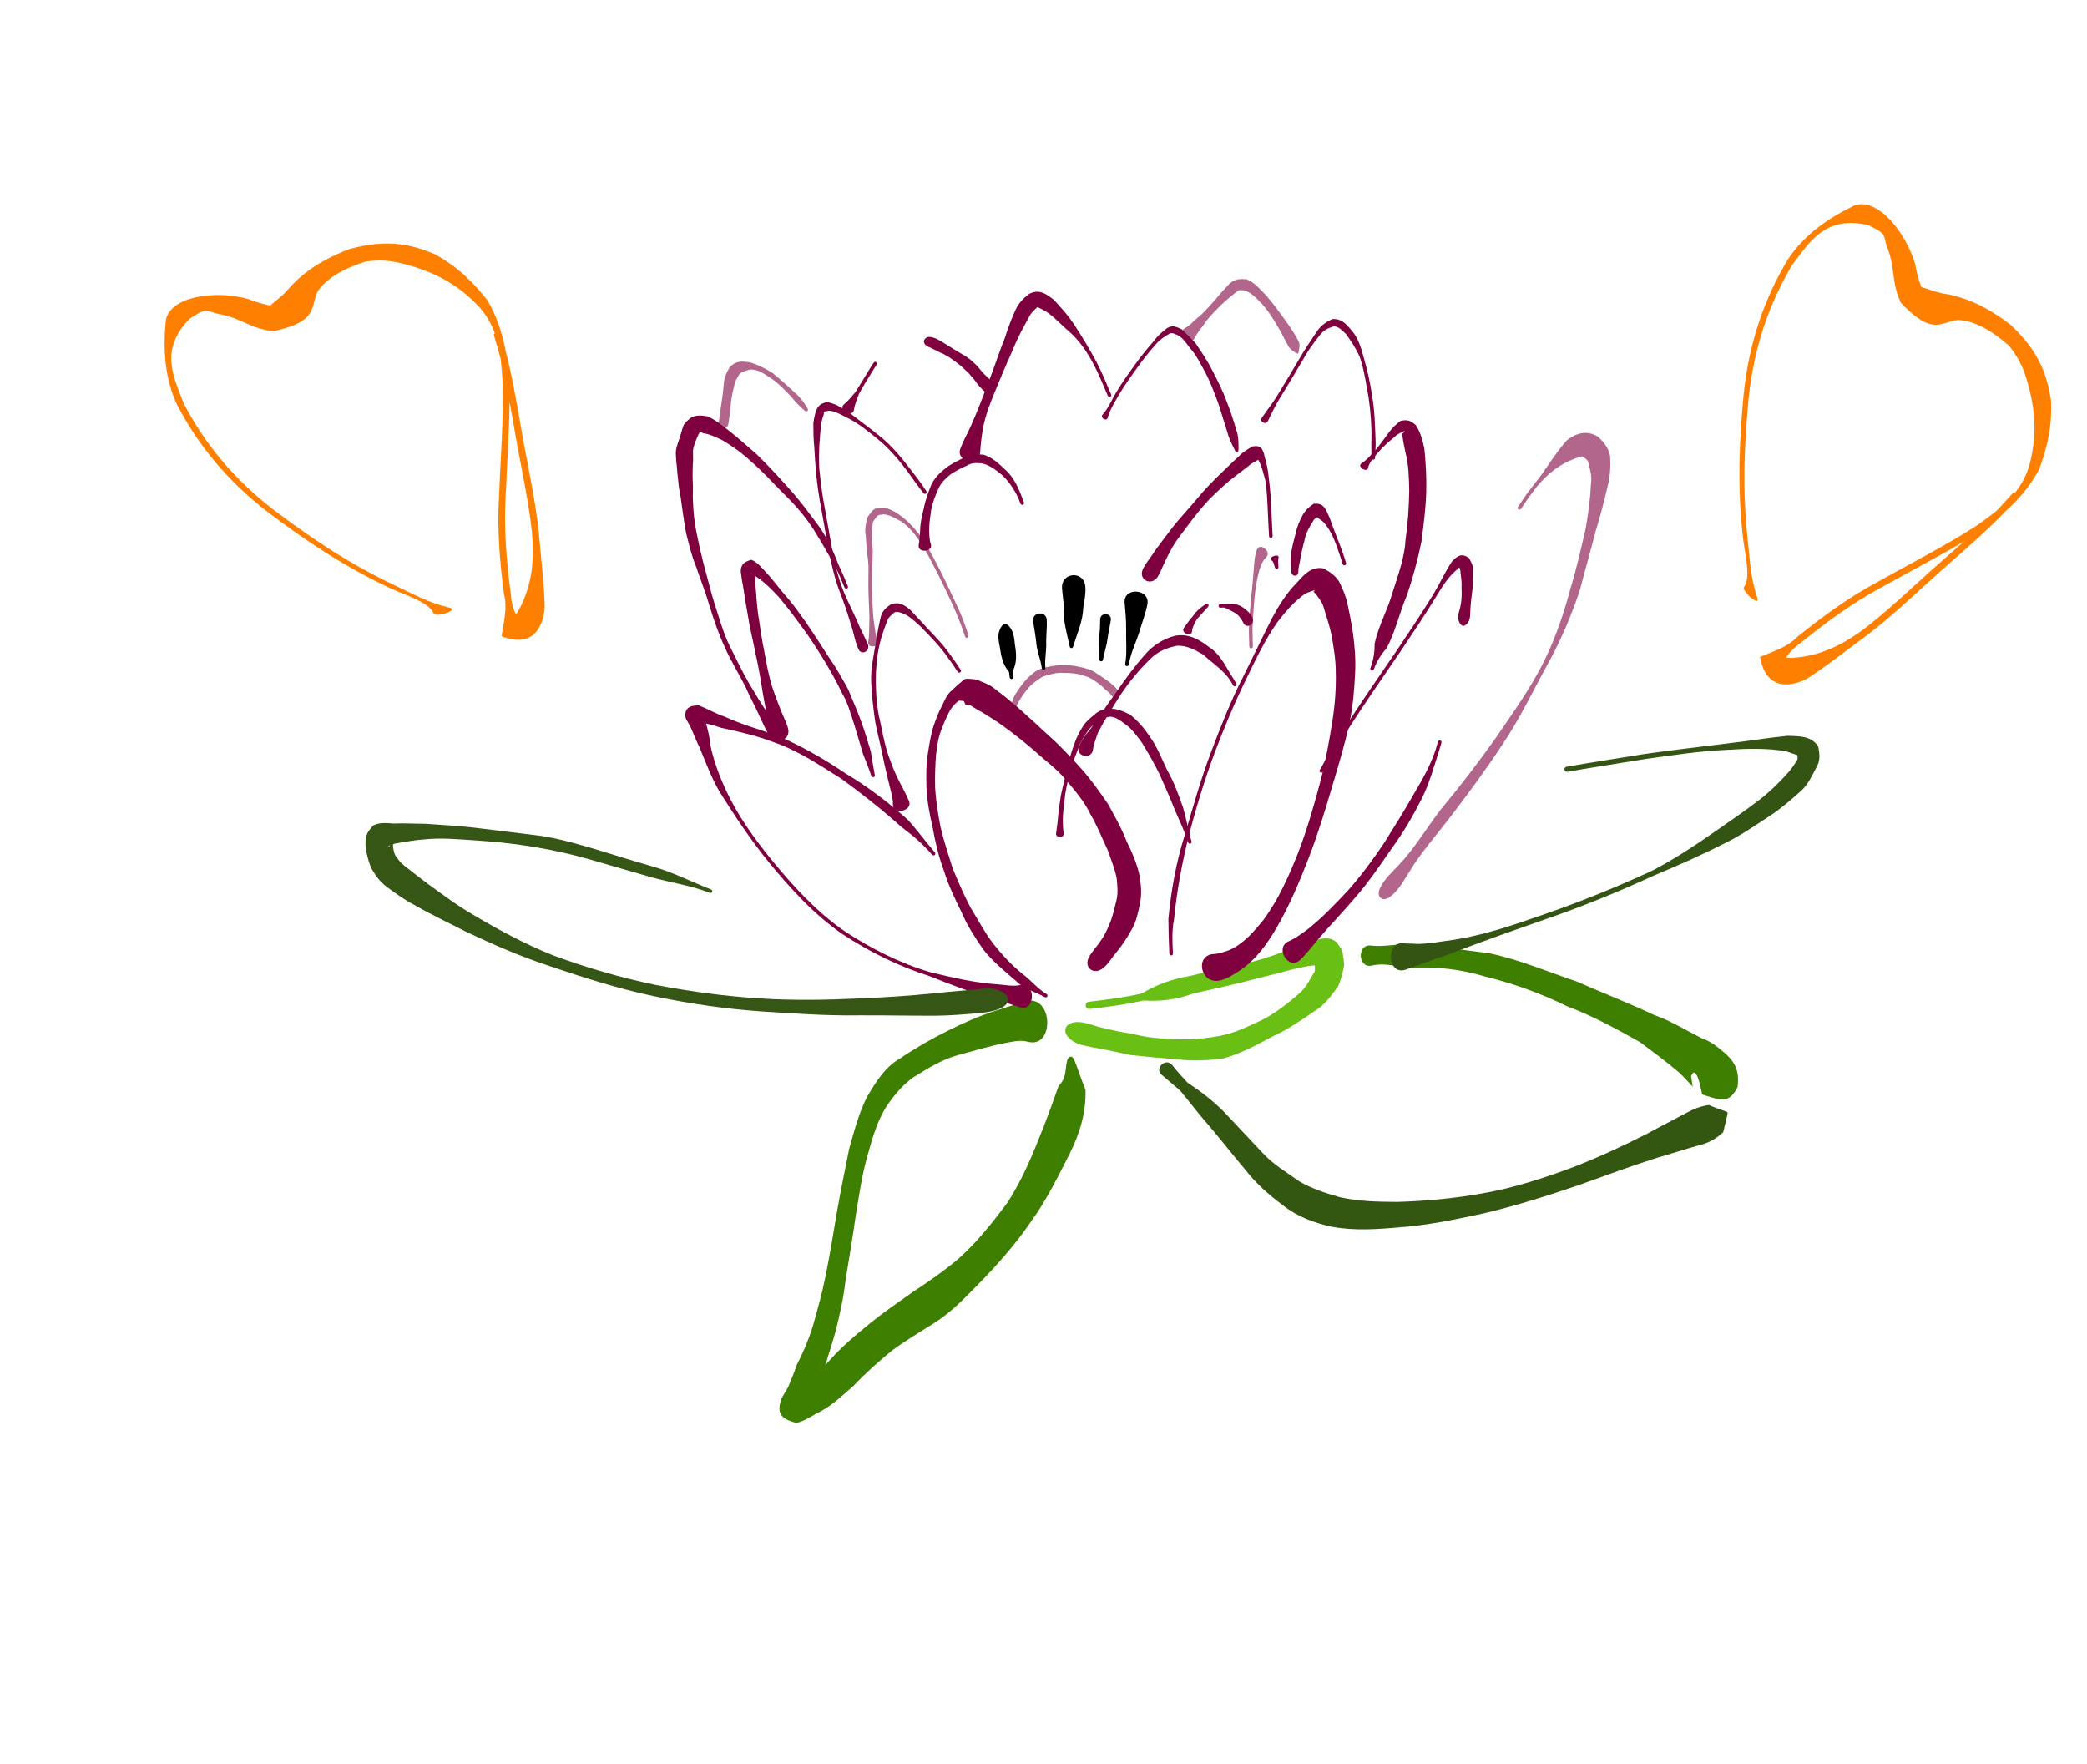 <?xml version="1.0"?><svg width="827.586" height="699.475" xmlns="http://www.w3.org/2000/svg">
 <title>Jennifer Nicole Perfume</title>

 <g>
  <title>Layer 1</title>
  <g id="layer1">
   <path transform="rotate(-100.776, 140.924, 181.887)" id="path2965" d="m74.908,200.883c4.751,-1.032 8.965,-9.425 13.067,-15.142c12.202,-16.797 25.139,-29.631 38.172,-41.516c15.833,-14.193 32.261,-22.75 48.893,-27.775c11.286,-2.878 22.69,-1.453 33.928,1.886c8.952,3.554 8.096,21.422 2.162,33.535c-2.573,3.858 -4.887,9.133 -6.667,15.241c-1.728,-17.827 2.362,-6.138 6.607,0.085c5.179,6.343 9.494,14.356 11.938,27.794c1.374,16.415 -3.328,25.427 -8.261,32.925c-6.915,8.431 -14.391,13.249 -21.871,17.116c-11.171,3.997 -22.404,3.856 -33.642,2.531c-14.749,-2.476 -29.448,-6.545 -44.168,-9.934c-12.582,-3.154 -25.212,-4.44 -37.846,-5.202c-5.098,-0.456 -10.758,-0.931 -15.104,5.672c2.279,-13.018 2.122,-8.532 8.095,-3.461c9.298,7.353 19.034,9.554 28.712,10.568c11.776,0.949 23.56,0.684 35.34,0.726c10.373,0.116 20.744,0.438 31.117,0.107c4.514,-0.121 9.024,-0.596 13.534,-1.044c0.746,-0.074 0.788,2.616 0.041,2.69l0,0c-4.519,0.449 -9.039,0.924 -13.562,1.046c-10.377,0.331 -20.754,0.01 -31.131,-0.107c-11.794,-0.041 -23.592,0.223 -35.382,-0.728c-9.823,-1.031 -19.653,-1.628 -29.467,-3.193c-3.454,-0.752 -17.175,-5.182 -8.481,-19.044c5.411,1.974 10.821,4.486 16.314,4.077c12.657,0.763 25.311,2.053 37.916,5.212c14.704,3.385 29.388,7.449 44.122,9.926c11.046,1.304 22.377,2.895 33.162,-4.543c7.014,-4.76 13.784,-11.261 19.585,-22.714c2.337,-4.618 4.62,-9.38 4.936,-17.298c-1.31,-10.19 -3.962,-16.522 -8.02,-20.685c-5.596,-4.197 -11.854,-1.725 -12.284,-20.338c2.764,-8.69 7.238,-11.213 10.42,-19.008c2.247,-6.056 4.159,-4.089 0.708,-12.514c-9.955,-14.368 -21.595,-10.583 -32.625,-8.652c-16.553,4.995 -32.904,13.514 -48.662,27.636c-12.982,11.836 -25.867,24.616 -38.021,41.343c-4.32,6.022 -8.957,11.269 -12.665,19.614c-1.501,3.378 -2.904,-6.401 -0.909,-6.834z" stroke-width="1px" fill-rule="nonzero" fill="#ff7f00"/>
   <path id="path2637" d="m407.526,413.057c-3.176,-0.871 -6.353,0.103 -9.532,0.634c-6.187,1.252 -12.216,3.098 -18.306,4.735c-6.473,1.817 -12.068,5.382 -17.73,8.897c-4.366,3.198 -7.591,7.212 -10.588,11.599c-3.478,5.713 -5.39,12.164 -7.147,18.567c-2.374,8.005 -3.526,16.305 -4.886,24.53c-1.167,8.467 -2.619,16.876 -3.984,25.302c-0.845,7.305 -2.411,14.468 -4.28,21.57c-1.569,5.546 -3.45,11.003 -5.024,16.558c-1.393,2.964 -2.655,6.022 -3.966,8.941c-0.573,1.818 -1.485,3.524 -2.221,5.207c1.819,-4.477 -0.651,-6.171 -5.286,-7.528c-0.234,0.579 2.404,-1.202 3.117,-1.559c3.824,-3.471 7.583,-7.001 11.045,-10.827c4.931,-5.556 10.618,-10.386 16.378,-15.047c5.303,-4.283 10.953,-8.159 16.507,-12.088c6.233,-4.124 12.406,-8.339 18.135,-13.157c7.538,-6.605 13.628,-14.392 19.629,-22.345c5.038,-7.791 8.856,-16.183 12.272,-24.777c2.951,-7.117 5.539,-14.368 8.101,-21.632c3.239,-3.192 2.541,-6.531 3.372,-9.978c0.473,-1.964 2.046,-2.331 2.819,-0.464l0,0c1.602,3.867 2.84,7.956 4.503,11.954c0.273,9.166 -2.379,17.557 -6.469,25.725c-4.565,8.911 -8.988,17.99 -14.87,26.123c-6.031,8.875 -13.167,17.047 -20.668,24.708c-5.756,5.906 -11.456,11.912 -18.538,16.26c-5.471,3.415 -11.017,6.747 -16.225,10.584c-5.334,4.404 -10.472,8.925 -15.208,13.962c-4.641,3.977 -9.015,8.39 -14.704,10.975c-2.549,1.446 -5.104,3.17 -8.002,3.725c-6.477,-1.612 -7.894,-4.146 -5.77,-9.859c0.782,-1.338 1.638,-2.863 2.495,-4.269c1.126,-2.844 2.479,-5.724 3.383,-8.721c2.529,-4.831 4.628,-9.788 6.291,-14.987c1.936,-6.805 3.856,-13.604 5.239,-20.547c1.669,-8.321 3.047,-16.692 4.446,-25.067c1.446,-8.458 3.223,-16.841 4.881,-25.256c2.047,-7.13 3.844,-14.314 7.28,-20.943c3.465,-5.689 6.811,-11.317 12.752,-14.772c6.101,-4.144 12.432,-7.766 19.041,-11.051c6.078,-3.054 12.264,-5.795 18.756,-7.879c4.023,-1.355 8.084,-2.568 12.153,-3.756c10.843,-3.166 11.703,18.942 0.809,15.954z" stroke-width="1px" fill-rule="nonzero" fill="#3f7f00"/>
   <path id="path2639" d="m427.735,405.285c2.569,0.103 5.131,1.046 7.614,1.826c4.735,1.226 9.489,2.198 14.321,2.966c5.825,1.563 11.877,1.824 17.846,2.043c5.371,0.177 10.595,-0.386 15.853,-1.299c6.194,-1.067 11.787,-3.92 17.427,-6.556c5.35,-2.813 9.99,-6.45 14.489,-10.425c2.558,-2.094 3.904,-5.069 5.463,-7.669c1.093,-1.108 0.481,-2.553 0.7,-3.72c-0.024,-0.502 -0.201,-0.827 -0.321,-1.32c-0.188,-0.368 0.28,0.777 0.419,1.166c0.524,0.309 1.172,0.328 1.758,0.492c-3.7,-0.172 -7.47,0.887 -11.1,1.675c-6.527,1.807 -13.125,3.322 -19.675,5.067c-6.415,1.517 -12.824,3.02 -19.266,4.408c-6.659,2.454 -13.213,3.262 -19.845,2.78c-6.992,1.642 -14.12,2.498 -21.24,3.343c-2.006,0.238 -2.324,-2.601 -0.318,-2.839l0,0c7.011,-0.832 14.03,-1.672 20.915,-3.288c5.603,-3.335 11.9,-5.746 18.794,-6.872c6.402,-1.627 12.874,-2.863 19.343,-4.24c6.469,-1.503 12.799,-3.335 18.956,-5.844c4.044,-1.551 8.11,-3.041 12.201,-4.415c3.217,-0.469 5.249,-1.178 8.042,1.143c0.818,1.523 2.45,2.815 2.383,4.699c0.144,1.618 0.676,3.201 0.436,4.899c-0.604,2.662 -1.139,5.339 -2.323,7.825c-2.801,3.674 -5.308,7.517 -9.465,9.874c-5.349,3.766 -10.836,7.39 -16.8,10.125c-6.208,3.336 -12.452,6.701 -19.288,8.577c-5.97,0.768 -11.908,1.136 -17.919,0.352c-6.3,-0.483 -12.65,-1.021 -18.967,-1.719c-4.877,-1.103 -9.755,-2.15 -14.685,-3.005c-3.001,-0.641 -6.054,-0.992 -8.586,-2.865c-4.392,-3.249 -2.621,-7.405 2.838,-7.186z" stroke-width="1px" fill-rule="nonzero" fill="#69bf13"/>
   <path id="path2647" d="m543.557,374.936c5.869,0.66 10.866,-0.874 16.859,-0.72c10.114,1.195 20.202,2.436 30.287,3.809c11.9,2.498 23.072,7.329 34.558,11.175c10.216,4.519 20.644,8.531 30.749,13.292c6.622,2.344 12.58,6.065 18.817,9.227c3.774,1.18 6.651,3.781 9.621,6.255c4.077,3.86 5.257,7.291 4.586,13.027c-3.23,6.416 -6.214,5.495 -12.7,3.415c-1.924,-0.617 -1.204,-0.32 -1.737,-2.269l0,0c-0.319,-1.168 -2.041,-10.296 -4.003,-5.434c0.077,0.724 1.203,7.834 0.673,4.204c-1.829,-1.849 -3.542,-3.908 -5.491,-5.678c-4.933,-4.225 -10.142,-8.052 -15.349,-11.942c-9.45,-5.349 -18.977,-10.515 -29.177,-14.351c-10.357,-5.129 -21.278,-8.982 -32.496,-11.765c-9.427,-2.806 -18.856,-3.949 -28.728,-3.405c-5.7,-0.206 -10.511,-2.198 -16.04,-0.902c-5.474,1.283 -6.018,-8.567 -0.431,-7.939z" stroke-width="1px" fill-rule="nonzero" fill="#3f7f00"/>
   <path id="path2679" d="m431.942,379.307c1.313,-2.3 3.235,-4.21 4.702,-6.491c1.75,-2.444 2.853,-5.213 3.966,-7.977c0.882,-2.642 1.476,-5.351 2.159,-8.057c0.637,-2.841 0.336,-5.673 0.04,-8.53c-0.769,-3.875 -2.28,-7.533 -3.586,-11.249c-2.239,-4.726 -4.151,-9.56 -6.788,-14.092c-2.408,-5.062 -6.138,-9.333 -9.694,-13.62c-3.718,-4.473 -8.494,-7.832 -12.724,-11.75c-3.938,-3.36 -7.976,-6.587 -12.18,-9.604c-2.686,-2.055 -5.641,-3.71 -8.461,-5.554c-1.587,-0.711 -2.954,-1.739 -4.445,-2.616c-0.756,-0.181 -1.493,-0.336 -2.243,-0.505c-0.415,-1.985 -0.948,-1.094 -2.384,-1.471c-1.397,0.939 -2.443,2.244 -3.413,3.601c-1.422,2.462 -2.475,5.099 -3.518,7.726c-1.342,3.283 -1.786,6.824 -2.206,10.323c-0.305,4.211 -0.46,8.485 -0.345,12.712c0.27,5.261 1.115,10.492 2.116,15.664c1.291,5.586 3.116,11.014 4.824,16.48c2.211,5.317 4.435,10.587 7.14,15.677c2.88,4.579 5.289,9.409 8.591,13.714c3.571,4.677 7.708,9.094 12.302,12.78c3.286,2.449 5.618,5.636 9.18,7.68c0.876,0.503 0.165,1.742 -0.711,1.239l0,0c-3.625,-2.083 -7.817,-3.026 -10.917,-5.992c-4.738,-4.123 -9.668,-8.02 -13.545,-13.031c-3.183,-4.63 -6.292,-9.37 -8.479,-14.567c-2.592,-5.309 -5.234,-10.67 -6.953,-16.331c-2.07,-5.501 -3.445,-11.232 -4.471,-17.014c-1.203,-5.357 -2.315,-10.702 -2.52,-16.21c-0.109,-4.432 -0.174,-8.803 0.525,-13.205c0.589,-3.733 1.122,-7.438 2.259,-11.064c1.007,-2.863 2.019,-5.734 3.528,-8.383c1.03,-2.141 1.808,-4.292 3.787,-5.838c1.718,-1.668 3.407,-3.275 5.398,-4.598c2.129,0.043 4.168,0.004 6.113,1.061c2.298,0.86 4.412,1.833 6.221,3.539c2.969,2.119 5.734,4.478 8.506,6.853c3.985,3.54 7.932,7.115 11.805,10.778c4.618,3.986 8.732,8.554 12.902,13.009c4.075,4.563 7.605,9.513 11.038,14.565c2.631,4.829 5.393,9.644 7.352,14.79c2.076,4.116 3.887,8.386 4.94,12.886c0.709,4.002 1.157,7.935 0.216,11.977c-0.661,3.496 -1.448,6.892 -3.229,10.025c-1.725,3.047 -3.576,6.036 -5.852,8.736c-1.754,2.05 -3.171,4.525 -5.132,6.26c-3.838,3.396 -8.353,0.122 -5.813,-4.329z" stroke-width="1px" fill-rule="nonzero" fill="#7f003f"/>
   <path id="path2687" d="m481.344,378.285c2.137,-0.106 4.205,-0.879 6.285,-1.609c5.649,-2.536 9.703,-7.409 13.537,-12.098c5.831,-7.987 9.847,-17.012 13.495,-26.148c3.637,-9.376 6.406,-19.047 8.98,-28.758c2.048,-7.92 3.482,-15.969 4.753,-24.043c0.992,-6.339 1.465,-12.755 1.3,-19.168c0.001,-4.805 -0.805,-9.51 -1.597,-14.226c-0.767,-3.598 -1.85,-7.124 -2.982,-10.611c-0.434,-2.104 -1.604,-3.737 -2.832,-5.409c-0.365,-0.616 -0.955,-1.067 -1.432,-1.601c2.083,-1.401 -2.633,0.471 -3.238,0.758c-4.384,3.058 -7.836,7.096 -11.057,11.323c-4.907,6.963 -8.541,14.644 -12.237,22.284c-4.733,9.648 -8.889,19.552 -12.689,29.599c-4.042,10.923 -7.452,22.068 -10.355,33.343c-2.62,10.723 -4.645,21.598 -5.711,32.587c-0.908,4.489 -0.68,9.024 -0.45,13.555c0.051,1.009 -1.376,1.081 -1.427,0.072l0,0c-0.232,-4.614 -0.331,-9.226 -0.366,-13.847c1.098,-11.126 3.013,-22.112 6.378,-32.804c3.314,-11.205 6.432,-22.48 10.595,-33.413c3.816,-10.089 7.762,-20.142 12.692,-29.749c3.823,-7.666 7.482,-15.414 11.351,-23.052c2.725,-5.077 5.737,-9.976 9.812,-14.093c2.917,-3.243 5.722,-6.627 10.533,-5.823c2.601,1.321 4.627,2.709 6.309,5.203c1.372,2.726 2.557,5.502 3.283,8.49c0.828,3.923 1.622,7.855 2.211,11.824c0.71,5.192 1.144,10.425 0.892,15.674c-0.31,6.826 -0.865,13.64 -2.3,20.338c-1.778,8.153 -4.149,16.157 -6.568,24.14c-2.858,9.811 -5.851,19.56 -9.523,29.106c-3.704,9.54 -7.679,19.03 -12.837,27.887c-3.747,6.378 -7.95,12.282 -14.118,16.555c-2.684,1.722 -5.517,3.718 -8.611,4.272c-7.491,1.342 -9.676,-10.183 -2.075,-10.561z" stroke-width="1px" fill-rule="nonzero" fill="#7f003f"/>
   <path id="path2689" d="m510.974,373.275c2.73,-1.193 5.281,-3.089 7.695,-4.878c5.741,-4.595 10.848,-9.917 15.849,-15.29c5.3,-5.979 10.043,-12.4 14.466,-19.044c3.961,-6.299 7.884,-12.596 11.57,-19.06c3.411,-5.727 6.688,-11.445 8.771,-17.835c0.294,-1.006 0.588,-2.013 0.882,-3.019c0.283,-0.97 1.655,-0.569 1.371,0.401l0,0c-0.298,1.021 -0.597,2.041 -0.895,3.062c-2.1,6.437 -3.864,13.091 -6.92,19.123c-3.432,6.722 -7.232,13.341 -11.703,19.428c-4.663,6.666 -9.176,13.466 -14.534,19.607c-4.823,5.723 -10.065,11.068 -14.919,16.764c-2.312,2.785 -4.5,5.694 -7.149,8.176c-4.48,4.197 -10.109,-4.975 -4.484,-7.433z" stroke-width="1px" fill-rule="nonzero" fill="#7f003f"/>
   <path id="path2691" d="m578.277,245.603c-0.322,-1.336 0.396,-3.344 0.784,-4.898c0.592,-2.536 0.634,-5.104 0.499,-7.685c0.163,-2.116 -0.21,-4.211 -0.447,-6.3c0.097,-0.701 -0.551,-1.949 -0.625,-2.213c1.846,1.148 0.019,-0.099 -0.173,0.899c-3.746,2.873 -6.267,6.955 -8.671,10.945c-4.529,7.401 -9.366,14.606 -14.189,21.817c-5.345,7.868 -10.79,15.666 -16.045,23.595c-5.25,7.885 -10.2,15.963 -14.802,24.242c-0.491,0.883 -1.74,0.189 -1.249,-0.694l0,0c4.621,-8.311 9.589,-16.421 14.86,-24.337c5.256,-7.931 10.702,-15.731 16.048,-23.6c4.81,-7.192 9.635,-14.378 14.153,-21.76c2.581,-4.286 4.589,-8.89 7.408,-13.025c2.214,-2.304 3.879,-3.368 6.722,-1.26c0.873,1.621 1.752,3.004 1.545,5.048c-0.019,2.274 -0.126,4.544 -0.125,6.819c-0.4,2.697 -0.69,5.388 -0.892,8.105c-0.096,1.756 0.052,3.971 -0.801,5.311c-1.566,2.461 -3.316,1.827 -4,-1.008z" stroke-width="1px" fill-rule="nonzero" fill="#7f003f"/>
   <path opacity="0.6" id="path2693" d="m547.167,352.33c1.694,-3.776 4.799,-6.389 7.552,-9.357c6.424,-6.817 11.148,-14.94 16.869,-22.32c7.404,-8.884 14.436,-18.051 21.145,-27.468c7.103,-10.429 14.648,-20.727 20.111,-32.132c4.366,-9.02 7.457,-18.507 10.057,-28.155c2.357,-7.681 4.071,-15.536 5.894,-23.356c1.024,-5.839 1.827,-11.695 2.093,-17.617c0.52,-3.138 -0.416,-6.057 -1.191,-8.941c-0.42,-0.996 -1.369,-1.324 -2.139,-1.925c-0.1,-0.339 -1.393,0.297 -1.999,0.427c-6.742,2.244 -11.655,6.106 -16.152,11.504c-4.202,5.577 -2.112,2.665 -6.248,8.751c-0.568,0.835 -1.75,0.032 -1.182,-0.803l0,0c4.19,-6.162 2.072,-3.213 6.332,-8.863c4.755,-5.705 8.195,-12.254 13.214,-17.66c3.968,-2.881 7.84,-3.834 12.216,-1.227c2.274,2.222 4.187,4.485 4.747,7.755c0.228,4.066 0.024,7.913 -0.998,11.894c-1.359,5.946 -2.906,11.838 -4.713,17.672c-1.984,7.856 -4.288,15.628 -6.274,23.481c-3.238,9.61 -7.13,19.012 -11.986,27.926c-6.186,11.144 -11.591,22.737 -18.761,33.333c-6.379,9.739 -13.291,19.078 -20.355,28.329c-5.647,7.434 -11.934,14.404 -16.739,22.445c-2.228,3.468 -4.102,7.103 -7.485,9.62c-2.948,2.194 -5.511,0.042 -4.006,-3.311z" stroke-width="1px" fill-rule="nonzero" fill="#7f003f"/>
   <path id="path2699" d="m404.594,399.422c-3.285,-1.065 -6.566,-2.089 -9.897,-3.025c-8.9,-2.636 -17.569,-5.916 -26.187,-9.362c-12.249,-3.887 -23.658,-9.562 -34.377,-16.588c-11.339,-7.809 -20.579,-18.003 -29.269,-28.566c-7.128,-8.732 -13.345,-18.131 -19.357,-27.646c-3.321,-5.591 -5.545,-11.69 -8.038,-17.664c-1.263,-2.635 -2.351,-5.351 -3.525,-8.028c-0.654,-1.248 -1.307,-2.444 -2.016,-3.662c-0.798,-4.036 1.586,-5.264 5.226,-5.155c3.482,1.377 6.717,3.283 10.263,4.489c6.562,2.971 13.494,5.05 20.332,7.284c9.667,4.073 18.817,9.302 27.508,15.161c8.861,5.281 17.005,11.501 24.688,18.355c3.788,4.169 7.055,8.703 10.77,12.957c0.664,0.761 -0.412,1.701 -1.076,0.94l0,0c-3.687,-4.224 -7.748,-7.699 -12.243,-11.045c-7.518,-6.732 -15.444,-13.02 -23.597,-18.964c-8.693,-5.442 -17.25,-11.265 -27.039,-14.611c-6.751,-2.584 -13.793,-4.175 -20.849,-5.711c-3.182,-1.112 -6.509,-2.005 -9.881,-2.228c0.969,-0.703 3.434,-1.38 2.66,-3.692c0.338,1.015 0.617,2.514 1.114,3.629c0.863,2.934 1.616,5.92 1.854,8.988c1.244,6.156 3.447,12.043 6.062,17.754c4.688,10.174 11.215,19.255 18.251,27.941c8.596,10.453 17.733,20.546 28.949,28.279c10.593,6.95 21.876,12.677 34.069,16.291c8.822,2.128 17.758,4.225 26.835,4.795c2.941,0.274 6.02,0.85 8.926,0.251c6.117,-1.263 5.79,10.758 -0.152,8.832z" stroke-width="1px" fill-rule="nonzero" fill="#7f003f"/>
   <path id="path2725" d="m396.548,399.934c-2.283,1.051 -4.827,1.389 -7.329,1.687c-6.146,0.566 -12.294,1.092 -18.473,1.144c-10.181,0.011 -20.363,-0.199 -30.546,-0.151c-12.909,0.178 -25.745,-0.783 -38.617,-1.582c-14.317,-1.027 -28.488,-3.083 -42.522,-6.067c-14.069,-2.966 -27.727,-7.351 -41.323,-11.953c-11.25,-3.715 -22.102,-8.431 -32.801,-13.483c-6.903,-3.555 -13.992,-6.835 -20.716,-10.737c-3.824,-1.97 -7.341,-4.53 -10.798,-7.077c-2.538,-1.892 -4.353,-4.249 -5.891,-6.953c-1.173,-2.136 -1.666,-4.483 -2.207,-6.816c-0.423,-1.571 -0.417,-3.14 -0.364,-4.743c0.098,-2.57 1.442,-4.048 3.033,-5.876c2.638,-1.35 5.309,-0.952 8.116,-0.771c4.142,-0.193 8.288,0.088 12.435,0.09c6.551,0.455 13.098,0.79 19.624,1.555c7.677,0.888 15.333,1.925 23.008,2.832c8.011,0.795 15.743,3.052 23.453,5.246c8.13,2.502 16.257,5.027 24.432,7.38c7.945,2.252 15.23,6.053 22.893,9.04c0.941,0.367 0.422,1.698 -0.519,1.331l0,0c-7.671,-2.992 -15.631,-4.068 -23.553,-6.286c-8.17,-2.366 -16.331,-4.711 -24.493,-7.1c-7.518,-2.132 -15.143,-3.771 -22.86,-5.019c-7.564,-1.24 -15.169,-1.936 -22.814,-2.452c-6.328,-0.407 -12.657,-1 -18.992,-0.371c-3.991,0.242 -7.892,0.976 -11.829,1.625c-0.34,0.102 -4.726,1.498 -2.41,1.076c0.244,-0.4 1.299,-1.58 1.121,-1.802c0.027,0.224 0.346,1.643 0.278,2.329c0.227,1.174 0.345,2.356 1.02,3.377c0.995,1.358 1.92,2.739 3.291,3.764c3.086,2.489 6.289,4.847 9.427,7.282c6.111,4.425 12.123,8.951 18.697,12.687c9.948,5.882 20.167,11.361 30.914,15.653c13.249,4.916 26.876,8.868 40.715,11.753c13.856,2.615 27.868,4.567 41.95,5.392c12.704,0.787 25.449,0.596 38.16,-0.001c10.076,-0.381 20.15,-1.031 30.179,-2.043c6.002,-0.65 12.014,-1.064 18.011,-1.737c2.459,-0.193 4.992,-0.465 7.341,0.347c5.007,1.731 5.771,5.216 0.958,7.431z" stroke-width="1px" fill-rule="nonzero" fill="#355614"/>
   <path id="path2731" d="m427.824,296.247c0.991,-2.774 2.789,-5.112 4.717,-7.31c3.354,-4.912 6.721,-9.826 10.235,-14.628c3.491,-5.105 7.132,-10.081 11.233,-14.714c3.282,-3.774 7.241,-6.272 12.049,-7.518c5.081,-0.894 9.368,1.348 13.229,4.407c4.84,3.004 6.753,8.011 9.721,12.476c0.404,0.69 0.808,1.381 1.213,2.071c0.51,0.872 -0.724,1.593 -1.233,0.721l0,0c-0.39,-0.667 -0.78,-1.335 -1.17,-2.002c-2.693,-4.059 -7.135,-6.862 -10.687,-10.162c-3.231,-1.908 -6.459,-3.679 -10.318,-3.554c-4.151,0.814 -7.783,2.296 -10.839,5.435c-4.35,4.216 -8.178,8.928 -11.559,13.955c-3.143,4.969 -6.342,9.898 -9.039,15.131c-0.707,2.235 -1.691,4.39 -1.961,6.707c-0.465,3.991 -6.941,2.767 -5.59,-1.016z" stroke-width="1px" fill-rule="nonzero" fill="#7f003f"/>
   <path opacity="0.6" id="path2737" d="m440.632,275.621c-0.603,-0.934 -1.696,-1.654 -2.572,-2.41c-1.402,-1.572 -3.199,-2.681 -4.89,-3.894c-1.803,-1.034 -3.81,-1.55 -5.808,-2.055c-2.259,-0.43 -4.535,-0.438 -6.817,-0.488c-2.162,0.051 -4.21,0.682 -6.267,1.266c-1.879,0.668 -3.354,2.003 -4.914,3.184c-1.7,1.532 -3.044,3.383 -4.325,5.258c-1.213,1.741 -2.013,3.695 -2.942,5.6c-0.145,0.294 -0.291,0.588 -0.436,0.882c-0.448,0.905 -1.557,0.524 -1.351,-0.465l0,0c0.068,-0.325 0.136,-0.65 0.204,-0.975c0.545,-2.232 1.086,-4.517 2.284,-6.501c1.381,-2.072 2.771,-4.152 4.526,-5.953c1.794,-1.725 3.501,-3.395 5.992,-4.075c2.336,-0.697 4.707,-1.112 7.151,-1.251c2.52,-0.047 5.033,0.066 7.495,0.665c2.374,0.516 4.692,1.053 6.721,2.478c1.858,1.232 3.723,2.44 5.5,3.778c1.114,0.965 2.217,1.884 3.121,3.043c1.429,1.832 -1.413,3.865 -2.672,1.912z" stroke-width="1px" fill-rule="nonzero" fill="#7f003f"/>
   <path id="path2741" d="m354.073,318.812c0.096,-1.524 -0.369,-3.032 -0.664,-4.519c-1.008,-3.85 -1.851,-7.74 -2.778,-11.627c-0.984,-5.418 -2.442,-10.737 -3.521,-16.143c-0.778,-5.406 -1.443,-10.797 -1.654,-16.265c-0.209,-4.956 0.887,-9.806 1.711,-14.656c0.601,-3.472 1.121,-6.953 1.951,-10.37c0.495,-2.696 1.977,-4.146 4.133,-5.557c3.294,-1.221 5.4,0.182 7.864,2.294c3.236,3.507 6.5,7.007 9.765,10.5c3.857,3.972 7.026,8.503 10.061,13.112c0.555,0.844 -0.638,1.629 -1.193,0.785l0,0c-2.99,-4.542 -6.109,-9.009 -9.911,-12.922c-3.164,-3.386 -6.3,-6.855 -10.187,-9.435c-1.62,-0.655 -2.965,-1.636 -4.787,-1.301c-1.194,1.057 -2.444,1.782 -3.023,3.441c-1.226,3.197 -2.433,6.387 -3.133,9.754c-1.045,4.693 -1.422,9.505 -1.419,14.307c0.072,5.334 0.436,10.749 1.759,15.926c1.062,5.324 2.099,10.736 4.113,15.787c1.316,3.728 2.972,7.22 4.867,10.671c0.854,1.616 1.653,3.249 2.376,4.927c1.806,4.193 -6.614,5.848 -6.327,1.291z" stroke-width="1px" fill-rule="nonzero" fill="#7f003f"/>
   <path id="path2749" d="m306.12,290.912c-0.753,-1.601 -1,-3.407 -1.386,-5.123c-0.864,-3.674 -1.674,-7.34 -2.264,-11.075c-0.859,-5.46 -1.79,-10.914 -3.022,-16.304c-0.888,-4.743 -2.162,-9.417 -2.853,-14.193c-0.692,-3.756 -1.308,-7.522 -1.864,-11.301c-0.403,-2.101 -0.763,-4.175 -1.003,-6.297c0.096,-3.053 1.455,-3.737 4.081,-4.662c2.251,0.744 3.72,2.611 5.304,4.283c2.654,2.773 4.988,5.819 7.398,8.8c3.348,3.695 6.252,7.692 9.096,11.783c3.113,4.52 6.057,9.148 9.042,13.75c2.89,4.096 5.292,8.456 7.716,12.829c1.707,4.282 3.632,8.456 5.178,12.807c1.443,3.867 2.553,7.839 3.761,11.782c0.515,3.092 0.979,6.184 1.584,9.259c0.195,0.991 -1.057,1.326 -1.38,0.369l0,0c-0.997,-2.954 -2.094,-5.851 -3.318,-8.724c-1.106,-3.927 -2.341,-7.815 -3.493,-11.729c-1.403,-4.239 -2.536,-8.622 -4.882,-12.466c-2.06,-4.455 -4.561,-8.711 -7.059,-12.931c-2.84,-4.64 -5.816,-9.201 -9.045,-13.582c-2.917,-3.934 -5.811,-7.877 -9.009,-11.579c-2.503,-2.702 -5.08,-5.335 -8.119,-7.444c-0.459,-0.303 -3.122,-2.391 -2.725,-1.386c0.154,-0.108 2.673,-1.684 1.852,-1.168c-0.095,1.911 -0.307,3.84 -0.112,5.759c0.304,3.743 0.545,7.479 1.024,11.207c0.822,4.701 1.313,9.463 2.343,14.132c0.923,5.369 1.943,10.76 3.656,15.939c1.258,3.441 2.493,6.898 3.962,10.25c0.687,1.627 1.486,3.233 1.918,4.954c1.154,4.598 -4.361,6.351 -6.379,2.062z" stroke-width="1px" fill-rule="nonzero" fill="#7f003f"/>
   <path id="path2751" d="m305.09,291.527c-1.33,-1.8 -2.191,-3.956 -3.174,-5.987c-2.004,-4.52 -4.371,-8.845 -6.397,-13.364c-2.556,-5.091 -5.596,-9.918 -7.926,-15.119c-2.531,-5.452 -4.515,-11.122 -6.254,-16.869c-1.537,-5.262 -3.571,-10.331 -5.307,-15.523c-1.811,-4.24 -2.782,-8.762 -3.948,-13.202c-0.779,-3.892 -1.206,-7.831 -1.828,-11.75c-0.255,-2.866 -1.067,-5.569 -1.251,-8.433c-0.289,-2.321 -0.496,-4.632 -0.682,-6.966c-0.257,-1.493 -0.239,-3.015 -0.344,-4.51c-0.033,-2.128 0.849,-4.094 1.493,-6.056c0.421,-1.386 0.817,-2.713 1.23,-4.05c0.376,-1.831 1.712,-2.704 2.988,-3.881c2.137,-1.364 4.406,-1.092 6.797,-0.743c3.161,1.333 5.791,3.521 8.46,5.632c3.912,3.009 7.515,6.392 11.273,9.584c4.342,4.294 8.515,8.779 12.578,13.342c4.295,4.657 8.008,9.814 11.818,14.878c3.442,4.833 5.93,10.204 8.027,15.727c1.294,2.677 2.432,5.423 3.559,8.174c0.383,0.935 -0.939,1.476 -1.322,0.541l0,0c-1.116,-2.725 -2.243,-5.446 -3.526,-8.099c-2.921,-4.988 -5.633,-10.07 -8.76,-14.936c-3.392,-5.298 -7.447,-9.859 -11.936,-14.26c-4.266,-4.241 -8.249,-8.757 -12.834,-12.671c-3.467,-3.226 -7.29,-6.026 -11.375,-8.427c-2.47,-1.142 -4.922,-2.422 -7.66,-2.777c-0.496,-0.178 -0.806,-0.508 -1.188,-0.426c-0.161,0.214 -0.419,0.424 -0.544,0.725c-0.52,1.222 -1.081,2.421 -1.545,3.714c-0.384,1.245 -0.824,2.405 -0.723,3.766c0.006,1.527 0.175,3.088 -0.072,4.62c-0.037,2.233 -0.131,4.449 -0.022,6.679c0.252,2.822 -0.132,5.592 0.125,8.421c0.151,3.812 0.522,7.616 1.267,11.361c0.859,4.394 1.841,8.748 2.951,13.092c1.498,5.259 2.696,10.586 4.357,15.802c1.851,5.602 3.372,11.347 5.985,16.664c2.574,5.048 4.945,10.188 7.821,15.077c2.577,4.131 4.845,8.461 7.904,12.257c1.413,1.693 2.925,3.338 4.221,5.077c2.172,2.915 -2.076,5.837 -4.236,2.913z" stroke-width="1px" fill-rule="nonzero" fill="#7f003f"/>
   <path id="path2755" d="m340.386,257.39c-1.089,-2.465 -1.645,-5.111 -2.313,-7.698c-1.437,-4.712 -2.893,-9.429 -4.684,-14.021c-2.199,-5.467 -3.551,-11.192 -4.688,-16.957c-1.019,-5.815 -2.067,-11.624 -3.115,-17.433c-0.866,-4.398 -1.44,-8.84 -1.959,-13.286c-0.28,-3.647 -0.576,-7.295 -0.746,-10.95c-0.276,-2.663 -0.357,-5.362 -0.344,-8.037c-0.126,-2.025 0.511,-3.937 0.936,-5.885c0.972,-2.384 2.076,-3.161 4.49,-3.685c3.289,0.531 6.08,2.392 8.822,4.185c4.121,3.232 8.376,6.28 12.433,9.595c4.449,3.644 8.121,8.064 11.605,12.606c2.269,2.891 4.457,5.808 6.484,8.871c0.557,0.843 -0.542,1.629 -1.161,0.832l0,0c-2.24,-2.882 -4.355,-5.846 -6.456,-8.834c-3.416,-4.455 -7.012,-8.794 -11.375,-12.369c-3.972,-3.246 -7.989,-6.578 -12.639,-8.811c-2.403,-1.137 -4.633,-2.729 -7.374,-2.616c-0.477,0.376 -1.899,-0.129 -1.597,1.258c-0.558,1.657 -1.069,3.285 -1.203,5.046c-0.276,2.602 -0.389,5.226 -0.625,7.837c-0.113,3.616 -0.256,7.211 0.242,10.811c0.442,4.419 1.009,8.817 1.874,13.177c1.047,5.802 2.093,11.604 3.111,17.411c1.117,5.669 2.398,11.335 4.673,16.671c1.922,4.569 4.265,8.945 6.136,13.538c1.082,2.239 2.2,4.492 3.192,6.771c1.188,2.728 -2.515,4.694 -3.717,1.972z" stroke-width="1px" fill-rule="nonzero" fill="#7f003f"/>
   <path opacity="0.6" id="path2763" d="m344.284,254.586c0.399,-2.124 0.38,-4.309 0.417,-6.468c0.155,-3.542 -0.071,-7.1 -0.217,-10.647c-0.175,-3.671 -0.145,-7.346 -0.097,-11.02c0.102,-2.672 -0.237,-5.284 -0.633,-7.908c-0.212,-2.179 -0.305,-4.347 -0.483,-6.491c-0.387,-1.871 -0.001,-3.661 0.333,-5.49c0.135,-1.565 1.219,-2.493 2.057,-3.672c1.364,-1.706 2.809,-1.42 4.694,-1.589c3.007,0.493 5.412,2.168 7.783,3.963c3.051,2.515 5.638,5.45 7.885,8.69c2.595,4.042 4.753,8.341 6.965,12.598c2.137,4.26 4.163,8.575 6.172,12.897c1.788,3.562 3.097,7.282 4.408,11.025c0.158,0.496 0.317,0.992 0.475,1.487c0.307,0.962 -1.053,1.397 -1.361,0.435l0,0c-0.156,-0.489 -0.312,-0.978 -0.468,-1.466c-1.29,-3.688 -2.751,-7.309 -4.349,-10.878c-2,-4.303 -4.017,-8.599 -6.144,-12.84c-2.184,-4.204 -4.315,-8.45 -6.872,-12.444c-2.127,-3.079 -4.512,-6.032 -7.666,-8.109c-2.214,-1.157 -4.353,-2.578 -6.957,-2.717c-0.876,0.257 -1.812,0.015 -2.441,0.839c-0.569,0.787 -1.27,1.457 -1.668,2.355c-0.162,1.599 -0.364,3.197 -0.396,4.81c0.071,2.122 0.222,4.276 0.37,6.437c-0.053,2.696 -0.14,5.396 -0.274,8.093c-0.048,3.648 -0.077,7.296 0.096,10.942c0.145,3.534 0.225,7.091 0.837,10.575c0.292,2.077 0.489,4.225 1.298,6.169c1.028,2.472 -4.256,3.057 -3.762,0.426z" stroke-width="1px" fill-rule="nonzero" fill="#7f003f"/>
   <path id="path2765" d="m364.308,216.12c0.321,-1.84 0.441,-3.725 0.569,-5.589c0.007,-2.978 0.68,-5.853 1.387,-8.726c0.619,-3.248 1.746,-6.369 2.966,-9.432c1.336,-2.913 3.471,-4.918 5.927,-6.853c2.117,-1.65 4.555,-2.728 6.912,-3.971c2.581,-1.382 5.135,-1.446 7.921,-1.27c3.691,1.139 6.299,3.803 9.039,6.347c3.591,3.376 5.293,8.052 6.986,12.562c0.355,0.946 -0.984,1.447 -1.338,0.501l0,0c-1.619,-4.33 -3.926,-8.062 -7.281,-11.296c-2.443,-1.962 -4.885,-3.981 -8.025,-4.662c-2.152,-0.149 -3.918,-0.335 -5.906,0.882c-2.254,0.953 -4.4,2.103 -6.453,3.448c-1.962,1.592 -3.819,3.266 -4.859,5.644c-1.247,2.832 -2.413,5.654 -2.938,8.73c-0.374,2.701 -0.797,5.419 -0.757,8.157c0.081,1.701 0.06,3.486 0.637,5.098c1.147,3.199 -5.372,3.778 -4.787,0.43z" stroke-width="1px" fill-rule="nonzero" fill="#7f003f"/>
   <path id="path2767" d="m418.779,330.325c0.308,-1.617 0.395,-3.23 0.649,-4.858c0.267,-3.334 0.692,-6.608 1.231,-9.914c0.784,-3.771 1.746,-7.489 2.68,-11.224c0.584,-3.227 1.588,-6.348 2.711,-9.416c0.815,-2.461 1.982,-4.716 3.377,-6.884c1.129,-1.886 2.847,-3.218 4.488,-4.584c1.705,-1.667 3.537,-2.162 5.816,-2.471c3.067,-0.089 5.65,1.082 8.3,2.351c3.201,2.485 5.816,5.57 8.034,8.952c2.932,4.074 4.658,8.788 6.842,13.26c2.612,4.496 4.357,9.423 6.094,14.304c1.416,4.522 2.082,9.199 3.475,13.725c0.297,0.965 -1.068,1.386 -1.365,0.42l0,0c-1.381,-4.489 -3.476,-8.641 -5.305,-12.959c-1.835,-4.74 -3.942,-9.338 -5.986,-13.987c-2.084,-4.293 -4.484,-8.447 -6.98,-12.51c-2.058,-2.842 -4.134,-5.691 -7.077,-7.676c-1.79,-1.303 -3.473,-2.645 -5.778,-2.67c-1.478,0.366 -3.051,0.496 -4.357,1.463c-1.404,1.245 -2.868,2.393 -4.057,3.884c-1.284,1.988 -2.692,3.932 -3.553,6.166c-1.172,2.973 -2.358,5.921 -3.234,9.001c-0.98,3.664 -2.043,7.34 -2.486,11.116c-0.397,3.247 -0.848,6.499 -0.864,9.781c0.103,1.582 0.023,3.169 0.377,4.729c0.475,2.09 -3.432,2.105 -3.031,0z" stroke-width="1px" fill-rule="nonzero" fill="#7f003f"/>
   <path id="path2769" d="m437.225,164.406c2.168,-2.412 3.453,-5.472 5.068,-8.273c2.413,-4.086 5.16,-7.958 7.957,-11.786c2.253,-3.209 4.779,-6.2 7.341,-9.162c1.423,-2.052 3.28,-3.565 5.211,-5.079c2.319,-1.32 3.555,-0.513 5.733,0.429c1.861,1.731 3.645,3.556 5.406,5.36c2.422,3.544 4.821,7.073 6.759,10.917c2.094,4.082 4.189,8.116 5.747,12.445c1.491,3.686 2.688,7.475 3.809,11.289c0.954,2.504 0.862,5.213 0.868,7.784c0.003,1.01 -0.943,1.209 -1.395,0.306l0,0c-1.109,-2.212 -2.317,-4.54 -2.973,-7.041c-1.189,-3.715 -2.316,-7.449 -3.478,-11.17c-1.556,-4.148 -3.051,-8.365 -5.104,-12.289c-1.951,-3.582 -3.714,-7.364 -6.513,-10.377c-1.344,-1.833 -2.555,-3.704 -4.6,-4.834c-1.029,-0.326 -1.902,-1.092 -3.108,-0.729c-1.894,1.122 -3.777,2.252 -5.276,3.949c-2.551,2.913 -5.049,5.869 -7.273,9.046c-2.767,3.787 -5.484,7.616 -7.873,11.657c-1.63,2.827 -3.408,5.634 -4.271,8.8c-0.443,1.625 -3.161,0.013 -2.034,-1.24z" stroke-width="1px" fill-rule="nonzero" fill="#7f003f"/>
   <path id="path2771" d="m453.191,225.691c0.845,-1.866 2.209,-3.42 3.333,-5.129c2.438,-3.748 5.281,-7.193 7.934,-10.788c3.205,-4.217 6.908,-8.003 10.285,-12.074c2.895,-3.523 6.063,-6.79 9.342,-9.951c2.358,-2.327 4.776,-4.58 7.193,-6.847c1.492,-1.597 3.388,-2.675 5.2,-3.806c3.437,-0.89 4.507,1.144 5.013,4.137c0.981,2.901 1.387,5.899 1.72,8.955c0.581,4.356 0.793,8.748 0.987,13.135c0.119,3.065 0.302,6.128 0.457,9.191c0.051,1.009 -1.376,1.081 -1.427,0.072l0,0c-0.155,-3.067 -0.338,-6.132 -0.457,-9.2c-0.191,-4.323 -0.348,-8.666 -1.032,-12.944c-0.749,-2.702 -1.359,-5.625 -2.749,-8.028c-1.016,0.173 -1.574,-0.164 -0.338,0.058c-1.36,0.746 -2.732,1.473 -3.901,2.584c-2.604,1.949 -5.166,3.926 -7.705,5.96c-3.283,2.911 -6.569,5.82 -9.446,9.149c-3.476,3.875 -6.475,8.127 -9.628,12.265c-2.631,3.397 -4.599,7.152 -6.368,11.062c-0.841,1.717 -1.446,3.537 -2.467,5.144c-2.516,3.96 -7.883,1.33 -5.946,-2.944z" stroke-width="1px" fill-rule="nonzero" fill="#7f003f"/>
   <path id="path2773" d="m469.46,248.989c1.146,-1.63 2.29,-3.215 3.619,-4.703c1.27,-2.032 3.082,-3.401 5.02,-4.726c0.834,-0.57 1.567,0.375 0.886,1.121l0,0c-1.438,1.574 -2.893,3.169 -4.314,4.78c-0.846,1.548 -1.841,3.055 -1.972,4.851c-0.18,2.467 -4.662,0.701 -3.239,-1.322z" stroke-width="1px" fill-rule="nonzero" fill="#7f003f"/>
   <path id="path2777" d="m492.94,246.807c-0.431,-1.028 -1.202,-1.819 -1.835,-2.719c-1.676,-1.484 -3.691,-2.274 -5.687,-3.192c-0.471,0.025 -0.941,0.05 -1.412,0.075c-1.009,0.054 -1.079,-1.381 -0.07,-1.427l0,0c0.534,-0.024 1.068,-0.048 1.602,-0.072c2.941,-0.235 5.469,-0.153 7.972,1.853c1.319,1.089 2.594,2.089 3.187,3.777c0.967,2.752 -2.629,4.395 -3.756,1.705z" stroke-width="1px" fill-rule="nonzero" fill="#7f003f"/>
   <path opacity="0.6" id="path2783" d="m502.034,221.057c-1.739,1.644 -2.406,4.211 -3.034,6.512c-1.479,6.124 -1.822,12.52 -2.209,18.801c-0.209,3.32 -0.098,6.643 0.028,9.962c0.038,1.009 -1.39,1.063 -1.428,0.054l0,0c-0.126,-3.367 -0.238,-6.737 -0.026,-10.104c0.393,-6.376 1.194,-12.709 1.691,-19.068c0.302,-3.072 0.261,-6.26 1.331,-9.188c1.15,-3.15 6.084,0.728 3.647,3.031z" stroke-width="1px" fill-rule="nonzero" fill="#7f003f"/>
   <path id="path2785" d="m506.991,221.202c-0.32,1.205 -0.071,2.392 -0.025,3.6c0.038,1.009 -1.071,1.189 -1.409,0.237l0,0c-0.365,-1.029 -0.364,-2.16 -1.338,-2.884c-1.664,-1.236 3.305,-2.956 2.772,-0.953z" stroke-width="1px" fill-rule="nonzero" fill="#7f003f"/>
   <path id="path2787" d="m512.076,226.823c-0.15,-2.173 -0.357,-4.151 -0.167,-6.329c0.234,-3.035 1.088,-6.029 1.88,-8.97c0.488,-2.608 1.551,-4.967 2.766,-7.294c1.136,-1.938 2.541,-3.303 4.386,-4.465c4.155,-0.47 4.784,2.275 6.312,5.551c1.668,4.941 3.796,9.694 5.484,14.629c0.346,1.083 0.692,2.166 1.038,3.249c0.307,0.962 -1.053,1.397 -1.361,0.435l0,0c-0.343,-1.074 -0.686,-2.148 -1.029,-3.222c-1.63,-4.772 -3.157,-9.711 -6.661,-13.478c-0.671,-0.647 -3.803,-2.335 -1.795,-2.237c-0.651,0.524 -1.915,0.973 -2.306,2.085c-1.143,1.867 -2.331,3.718 -2.929,5.856c-0.724,2.768 -1.413,5.525 -1.935,8.323c-0.239,1.993 -0.926,3.872 -0.914,5.867c0.012,1.959 -2.635,1.954 -2.77,0z" stroke-width="1px" fill-rule="nonzero" fill="#7f003f"/>
   <path id="path2791" d="m500.369,165.695c1.85,-2.793 4.028,-5.451 5.835,-8.369c3.056,-4.906 5.998,-9.881 8.928,-14.863c2.084,-3.604 4.421,-7.047 6.725,-10.51c1.629,-2.602 3.717,-4.187 6.436,-5.403c3.462,-0.287 5.341,1.701 7.416,4.18c2.72,2.927 3.861,6.67 4.905,10.448c1.537,5.302 2.8,10.704 3.551,16.174c0.985,5.641 1.062,11.36 1.313,17.061c0.163,2.393 -0.159,4.761 -0.235,7.15c-0.032,1.01 -1.46,0.964 -1.428,-0.046l0,0c0.076,-2.372 -0.111,-4.717 0.016,-7.089c0.143,-5.631 -0.323,-11.273 -1.129,-16.846c-0.961,-5.35 -1.727,-10.751 -3.452,-15.931c-1.431,-3.352 -3.401,-6.266 -5.514,-9.213c-1.483,-1.321 -2.671,-2.867 -4.766,-3.058c-2.313,0.729 -4.164,1.515 -5.7,3.658c-2.615,3.17 -4.895,6.553 -6.908,10.147c-2.936,4.991 -5.884,9.976 -8.945,14.891c-1.768,2.855 -3.204,5.879 -4.611,8.824c-0.83,1.736 -3.501,0.397 -2.439,-1.208z" stroke-width="1px" fill-rule="nonzero" fill="#7f003f"/>
   <path id="path2793" d="m539.872,183.748c2.342,-1.496 4.092,-3.723 5.961,-5.747c1.848,-2.197 3.427,-4.568 5.168,-6.845c1.14,-1.613 2.683,-2.872 4.174,-4.153c2.802,-0.827 4.304,-0.19 6.31,1.631c1.811,2.866 2.644,5.964 3.33,9.243c0.576,5.592 0.886,11.207 0.75,16.829c-0.133,6.722 -1.062,13.395 -1.902,20.058c-1.515,7.394 -3.454,14.664 -5.959,21.787c-2.87,6.743 -4.381,14.009 -7.853,20.479c-2.274,2.568 -3.881,5.192 -5.074,8.374c-0.354,0.946 -1.692,0.445 -1.338,-0.501l0,0c1.191,-3.178 1.699,-6.197 1.64,-9.624c1.539,-7.126 5.23,-13.535 7.19,-20.555c2.181,-6.805 4.709,-13.595 5.111,-20.8c0.904,-6.379 1.317,-12.801 1.437,-19.241c-0.096,-5.154 -0.178,-10.328 -1.515,-15.347c-0.532,-2.397 -0.987,-4.818 -1.299,-7.238c0.187,-0.233 0.998,-0.823 0.97,-1.209c-1.236,0.577 -2.781,1.124 -3.881,2.304c-2.17,1.792 -4.335,3.608 -6.187,5.751c-1.691,2.027 -3.766,3.925 -4.402,6.551c-0.526,2.171 -4.515,-0.544 -2.632,-1.746z" stroke-width="1px" fill-rule="nonzero" fill="#7f003f"/>
   <path id="path2805" d="m380.823,177.902c1.077,-2.965 2.711,-5.762 4.022,-8.671c2.778,-6.124 5.126,-12.449 7.541,-18.729c2.12,-5.511 3.914,-11.141 6.123,-16.618c1.151,-3.697 2.514,-7.311 4.109,-10.827c1.256,-2.798 3.105,-4.769 5.513,-6.521c3.921,-2.028 6.548,-0.13 9.684,2.28c3.142,3.356 6.252,6.797 8.68,10.709c2.905,4.463 5.629,9.082 8.186,13.76c2.222,4.245 4.043,8.683 5.923,13.085c0.397,0.929 -0.92,1.483 -1.317,0.555l0,0c-1.862,-4.358 -3.663,-8.751 -5.861,-12.955c-2.511,-4.598 -5.38,-8.846 -9.312,-12.375c-3.266,-2.697 -6.032,-6.011 -9.648,-8.273c-1.018,-0.516 -2.046,-1.117 -3.072,-1.559c-1.302,1.243 -2.626,2.346 -3.398,4.05c-1.779,3.232 -3.576,6.493 -5.098,9.877c-2.275,5.429 -4.794,10.756 -6.956,16.23c-2.507,6.081 -5.25,12.233 -6.292,18.758c-0.467,2.894 -0.785,5.799 -0.97,8.696c-0.361,5.642 -9.789,3.844 -7.859,-1.471z" stroke-width="1px" fill-rule="nonzero" fill="#7f003f"/>
   <path id="path2811" d="m334.632,160.372c1.736,-1.432 3.133,-3.193 4.578,-4.88c1.904,-2.98 3.693,-6.033 5.548,-9.044c0.513,-0.9 1.126,-1.737 1.688,-2.605c0.549,-0.848 1.737,-0.054 1.188,0.794l0,0c-0.555,0.856 -1.16,1.68 -1.665,2.568c-1.847,2.997 -3.728,5.981 -5.396,9.083c-0.749,2.053 -1.611,4.106 -1.984,6.287c-0.541,3.157 -6.428,-0.166 -3.957,-2.204z" stroke-width="1px" fill-rule="nonzero" fill="#7f003f"/>
   <path id="path2833" d="m369.048,133.642c2.11,0.289 3.743,1.563 5.576,2.567c2.36,1.55 4.792,2.962 7.199,4.421c2.203,1.169 4.003,2.791 5.732,4.554c1.247,1.557 2.43,2.972 3.883,4.27c0.977,0.832 1.823,1.835 2.669,2.776c-0.267,0.47 -0.534,0.94 -0.801,1.411c-0.567,1 -0.178,0.549 -1.172,1.127l0,0c-0.461,0.268 -0.923,0.536 -1.384,0.804c-0.96,-0.924 -1.958,-1.861 -2.841,-2.876c-1.098,-1.617 -2.276,-3.071 -3.607,-4.529c-1.503,-1.462 -2.988,-2.972 -4.699,-4.218c-2.187,-1.624 -4.358,-3.226 -6.936,-4.215c-1.595,-0.868 -3.208,-1.604 -4.817,-2.364c-2.503,-1.182 -1.545,-4.102 1.197,-3.727z" stroke-width="1px" fill-rule="nonzero" fill="#7f003f"/>
   <path opacity="0.6" id="path2841" d="m469.67,130.276c1.842,-1.038 3.338,-2.567 4.883,-3.982c2.863,-2.253 5.167,-5.079 7.622,-7.749c1.635,-2.115 3.456,-4.07 5.319,-5.98c2.093,-2.004 4.137,-2.014 6.823,-1.827c3.205,1.254 5.435,4.054 7.791,6.438c2.854,3.216 5.291,6.768 7.856,10.216c1.835,2.659 3.675,5.258 5.092,8.16c0.511,1.232 0.152,2.522 -0.03,3.799c-0.143,1 -0.51,1.072 -1.34,0.496l0,0c-0.933,-0.648 -1.956,-1.288 -2.603,-2.238c-1.556,-2.648 -2.759,-5.48 -4.384,-8.098c-2.07,-3.541 -4.245,-6.966 -7.149,-9.906c-1.848,-1.844 -3.538,-3.701 -6.204,-4.475c-1.151,0.072 -2.077,-0.486 -3.096,0.651c-1.974,1.588 -3.933,3.19 -5.79,4.92c-2.533,2.577 -5.191,5.051 -7.169,8.101c-1.268,1.697 -2.624,3.373 -3.584,5.278c-1.765,3.502 -7.455,-1.878 -4.038,-3.803z" stroke-width="1px" fill-rule="nonzero" fill="#7f003f"/>
   <path opacity="0.6" id="path2845" d="m285.046,167.396c0.275,-2.078 0.503,-4.182 0.851,-6.254c0.476,-2.954 0.865,-5.909 1.102,-8.89c0.158,-2.5 1.125,-4.608 2.406,-6.704c2.433,-2.56 4.746,-2.316 7.857,-1.907c3.338,0.977 6.266,2.478 9.171,4.34c3.033,2.486 5.955,5.025 8.78,7.746c2.128,1.741 3.614,3.911 5.03,6.218c0.528,0.861 -0.332,1.581 -1.095,0.918l0,0c-1.985,-1.726 -3.841,-3.524 -5.443,-5.628c-2.641,-2.683 -5.196,-5.546 -8.426,-7.539c-2.569,-1.62 -4.964,-3.538 -8.154,-3.094c-1.421,0.511 -2.901,0.676 -3.967,1.843c-0.757,1.463 -1.853,2.766 -2.012,4.589c-0.772,2.794 -1.261,5.626 -1.504,8.528c-0.16,2.157 -0.47,4.3 -0.778,6.425c-0.391,2.703 -4.175,2.118 -3.817,-0.59z" stroke-width="1px" fill-rule="nonzero" fill="#7f003f"/>
   <path id="path2853" d="m400.922,249.372c1.117,1.861 1.302,3.975 1.522,6.103c0.623,3.901 0.905,7.197 -0.901,10.792c0.087,0.717 0.174,1.434 0.261,2.15c0.122,1.003 -1.297,1.175 -1.418,0.172l0,0c-0.087,-0.715 -0.173,-1.43 -0.26,-2.145c-2.552,-2.972 -3.093,-6.163 -3.675,-9.958c-0.416,-2.184 -0.928,-4.344 -0.132,-6.476c1.15,-3.079 2.913,-3.456 4.604,-0.638z" stroke-width="1px" fill-rule="nonzero" fill="#000000"/>
   <path id="path2855" d="m415.095,245.842c0.133,2.656 -0.232,5.799 -0.23,8.656c0.182,3.5 -0.683,6.783 -0.33,10.245c0.103,1.005 -1.296,1.163 -1.42,0.16l0,0c-0.432,-3.497 -1.962,-6.624 -2.199,-10.187c-0.302,-2.755 -0.843,-5.752 -1.233,-8.291c-0.584,-3.805 5.219,-4.427 5.412,-0.583z" stroke-width="1px" fill-rule="nonzero" fill="#000000"/>
   <path id="path2857" d="m430.374,232.587c0.245,2.859 -0.36,5.613 -0.822,8.422c-0.164,5.433 -2.444,10.208 -3.968,15.299c-0.29,0.968 -1.222,0.93 -1.427,-0.059l0,0c-1.081,-5.201 -2.715,-10.173 -2.252,-15.581c-0.197,-2.44 -0.571,-4.88 -0.751,-7.31c-0.484,-6.525 8.662,-7.289 9.22,-0.771z" stroke-width="1px" fill-rule="nonzero" fill="#000000"/>
   <path id="path2859" d="m440.49,245.916c-0.388,2.409 -0.949,4.841 -1.298,7.292c-0.337,2.867 -1.301,5.522 -1.814,8.347c-0.181,0.994 -1.415,0.888 -1.423,-0.122l0,0c-0.023,-2.913 -0.483,-5.73 -0.073,-8.647c0.253,-2.389 0.373,-4.774 0.391,-7.157c0.023,-2.989 4.693,-2.664 4.218,0.287z" stroke-width="1px" fill-rule="nonzero" fill="#000000"/>
   <path id="path2861" d="m454.982,239.66c-0.665,3.434 -2.028,6.959 -3.018,10.394c-1.411,4.601 -3.552,8.665 -4.349,13.444c-0.166,0.996 -1.575,0.762 -1.409,-0.235l0,0c0.788,-4.728 0.222,-9.267 0.352,-14.031c0.051,-3.43 -0.311,-6.894 -0.598,-10.216c-0.55,-6.372 10.238,-5.636 9.022,0.643z" stroke-width="1px" fill-rule="nonzero" fill="#000000"/>
   <path id="path2872" d="m464.857,422.366c1.843,2.421 3.975,4.65 6.027,6.914c5.101,3.374 10.204,7.233 14.524,11.644c5.175,5.457 10.281,10.945 15.449,16.431c4.155,4.483 9.513,7.624 14.476,11.155c5.013,2.905 10.352,4.607 15.878,6.181c7.547,1.721 15.343,1.866 23.053,1.888c11.046,-0.319 22.049,-1.338 32.93,-3.254c12.649,-2.116 24.85,-6.102 36.832,-10.581c9.969,-3.87 19.668,-8.4 29.205,-13.228c5.099,-2.794 10.294,-5.415 15.401,-8.18c2.955,-1.623 5.807,-2.743 9.083,-3.179c2.027,1.021 4.204,1.604 6.243,2.401c1.33,0.52 1.222,0.395 0.93,1.794l0,0c-0.451,2.163 -1.055,4.367 -1.553,6.582c-2.815,2.615 -5.745,4.285 -9.604,5.194c-5.558,1.546 -11.039,3.367 -16.589,4.955c-10.302,3.275 -20.44,7.018 -30.608,10.681c-12.457,4.251 -25.002,8.242 -37.816,11.288c-11.23,2.445 -22.503,4.827 -33.998,5.635c-8.796,0.791 -17.654,1.361 -26.411,-0.198c-6.976,-1.503 -13.923,-4.062 -19.556,-8.544c-5.637,-4.213 -10.666,-8.615 -15.017,-14.211c-4.852,-5.688 -9.394,-11.611 -14.243,-17.273c-4.042,-4.528 -7.678,-9.451 -11.546,-14.063c-2.436,-2.062 -4.853,-4.173 -7.287,-6.206c-3.083,-2.575 1.766,-7.023 4.198,-3.827z" stroke-width="1px" fill-rule="nonzero" fill="#335610"/>
   <path id="path2880" d="m556.617,374.05c5.597,0.677 11.157,-0.068 16.687,-0.963c13.588,-1.65 26.558,-6.174 39.409,-10.671c14.387,-4.961 28.46,-10.735 42.286,-17.077c9.263,-4.776 17.888,-10.609 26.428,-16.545c5.443,-3.801 10.916,-7.535 16.166,-11.591c3.849,-2.91 7.26,-6.278 10.524,-9.798c1.854,-1.884 3.271,-3.957 4.611,-6.197c0.148,-0.538 0.025,-1.117 0.037,-1.675c0.712,0.117 -3.762,-1.391 -4.509,-1.611c-7.748,-1.368 -15.698,-1.068 -23.523,-0.582c-10.775,0.48 -21.463,2.114 -32.133,3.613c-10.339,1.673 -20.69,3.276 -31.01,5.062c-1.408,0.244 -1.752,-1.747 -0.345,-1.991l0,0c10.341,-1.79 20.713,-3.397 31.074,-5.072c10.718,-1.506 21.46,-2.778 32.198,-4.097c8.144,-0.908 16.212,-2.279 24.361,-3.09c4.735,0.196 9.201,-0.082 12.125,4.222c0.605,3.167 0.927,5.656 -0.862,8.561c-1.634,3.154 -3.176,6.462 -5.802,8.932c-3.89,3.495 -7.89,6.943 -12.273,9.869c-5.735,3.725 -11.33,7.679 -17.49,10.701c-9.377,4.804 -19.01,9.077 -28.736,13.125c-13.884,6.368 -28.015,12.166 -42.461,17.147c-12.982,4.543 -25.961,9.096 -38.787,14.066c-5.84,1.901 -11.512,4.208 -17.324,6.14c-7.045,2.341 -8.021,-11.37 -0.651,-10.479z" stroke-width="1px" fill-rule="nonzero" fill="#345414"/>
   <path id="svg_1" transform="rotate(-42.252, 727.697, 174.273)" d="m661.679,193.267c4.752,-1.032 8.965,-9.425 13.067,-15.142c12.202,-16.797 25.139,-29.631 38.172,-41.516c15.833,-14.193 32.261,-22.75 48.893,-27.775c11.286,-2.878 22.69,-1.453 33.928,1.886c8.952,3.554 8.096,21.422 2.162,33.535c-2.573,3.858 -4.887,9.133 -6.667,15.241c-1.728,-17.827 2.362,-6.138 6.607,0.085c5.179,6.343 9.494,14.356 11.938,27.794c1.374,16.415 -3.328,25.427 -8.261,32.925c-6.915,8.431 -14.391,13.249 -21.871,17.116c-11.171,3.997 -22.404,3.856 -33.642,2.531c-14.749,-2.476 -29.448,-6.545 -44.168,-9.934c-12.582,-3.154 -25.212,-4.44 -37.846,-5.202c-5.098,-0.456 -10.758,-0.931 -15.104,5.672c2.279,-13.018 2.122,-8.532 8.095,-3.461c9.298,7.353 19.034,9.554 28.712,10.568c11.776,0.949 23.56,0.684 35.34,0.726c10.373,0.116 20.744,0.438 31.117,0.107c4.514,-0.121 9.024,-0.596 13.534,-1.044c0.746,-0.074 0.788,2.616 0.041,2.69l0,0c-4.519,0.449 -9.039,0.924 -13.562,1.046c-10.377,0.331 -20.754,0.01 -31.131,-0.107c-11.794,-0.041 -23.592,0.223 -35.382,-0.728c-9.823,-1.031 -19.653,-1.628 -29.467,-3.193c-3.454,-0.752 -17.175,-5.182 -8.481,-19.044c5.411,1.974 10.821,4.486 16.314,4.077c12.657,0.763 25.311,2.053 37.916,5.212c14.704,3.385 29.388,7.449 44.122,9.926c11.046,1.304 22.377,2.895 33.162,-4.543c7.014,-4.76 13.784,-11.261 19.585,-22.714c2.337,-4.618 4.62,-9.38 4.936,-17.298c-1.31,-10.19 -3.962,-16.522 -8.02,-20.685c-5.596,-4.197 -11.854,-1.725 -12.284,-20.338c2.764,-8.69 7.238,-11.213 10.42,-19.008c2.247,-6.056 4.159,-4.089 0.708,-12.514c-9.955,-14.368 -21.595,-10.583 -32.625,-8.652c-16.553,4.995 -32.904,13.514 -48.662,27.636c-12.982,11.836 -25.867,24.616 -38.021,41.343c-4.32,6.022 -8.957,11.269 -12.665,19.614c-1.501,3.378 -2.904,-6.401 -0.909,-6.834z" stroke-width="1px" fill-rule="nonzero" fill="#ff7f00"/>
  </g>
 </g>
</svg>